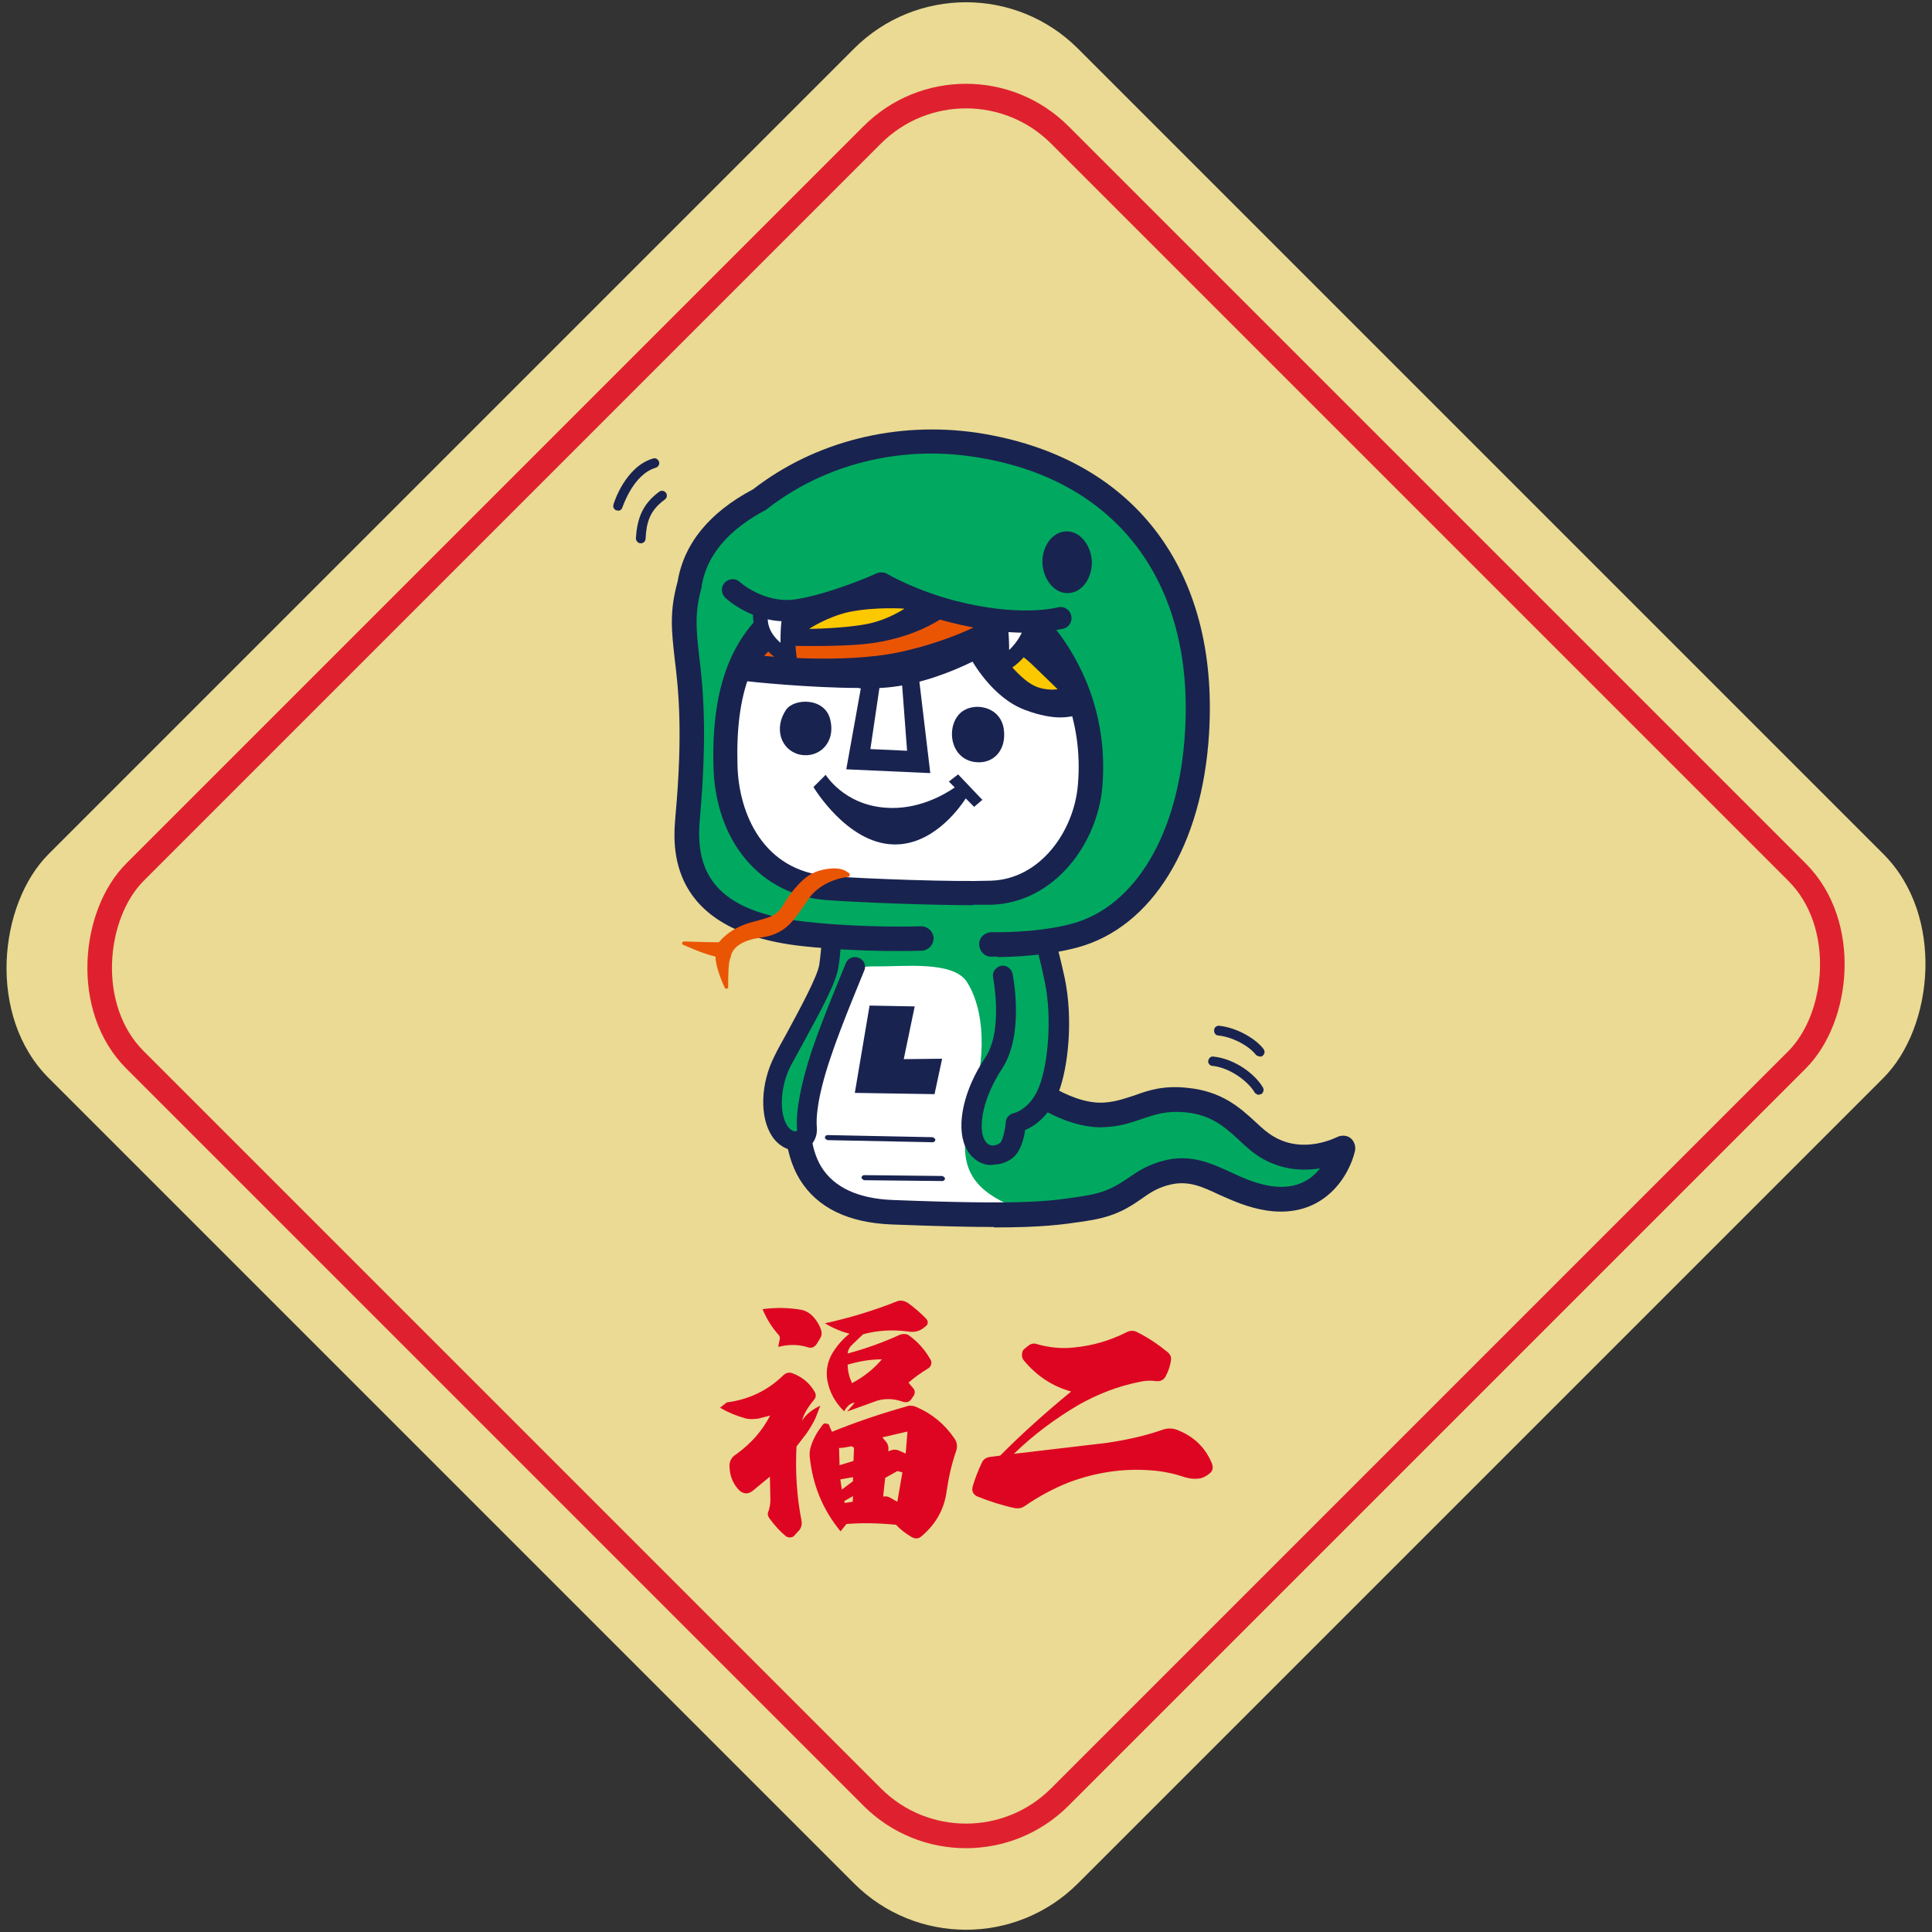 <svg width="160" height="160" viewBox="0 0 160 160" fill="none" xmlns="http://www.w3.org/2000/svg">
<rect x="0" y="0" width="160" height="160" fill="#333333" stroke="none"/>
<rect x="80" y="-5.246" width="120.556" height="120.556" rx="13.115" transform="rotate(45 80 -5.246)" fill="#EADA93"/>
<rect x="80" y="3.406" width="108.319" height="108.319" rx="10.987" transform="rotate(45 80 3.406)" fill="#EADA93" stroke="#DF212F" stroke-width="2.036"/>
<path d="M89.961 100.045C87.272 100.429 85.455 100.848 73.893 100.394C62.331 99.94 66.348 87.819 68.618 82.893C70.889 77.968 68.688 74.16 68.688 74.16H84.372C84.372 74.16 85.769 75.837 86.922 81.391C88.04 86.945 86.014 90.473 86.014 90.473C86.014 90.473 88.844 92.534 91.533 92.325C94.223 92.115 95.201 90.788 98.24 91.102C101.977 91.486 102.99 93.827 105.016 95.014C108.055 96.796 111.234 95.084 111.234 95.084C111.234 95.084 110.151 100.01 105.086 99.241C101.593 98.717 99.847 96.377 96.773 97.075C93.908 97.704 93.699 99.521 89.961 100.08V100.045Z" fill="#00A95F"/>
<path d="M85.106 100.361C79.587 98.544 79.237 95.959 80.565 91.243C81.892 86.528 81.228 83.104 80.076 81.323C78.923 79.541 74.836 80.065 72.496 80.03C71.483 80.03 70.365 80.135 69.352 80.834C69.177 81.498 68.968 82.161 68.618 82.86C66.348 87.785 62.331 99.906 73.893 100.361C79.133 100.57 82.975 100.64 85.874 100.57C85.63 100.5 85.35 100.396 85.106 100.326V100.361Z" fill="white"/>
<path d="M82.318 101.616C80.257 101.616 77.567 101.546 73.865 101.406C70.232 101.266 67.682 100.009 66.25 97.703C63.35 92.987 66.285 85.442 67.682 82.438C69.708 78.037 67.822 74.683 67.787 74.648C67.612 74.334 67.612 73.95 67.787 73.635C67.961 73.321 68.276 73.111 68.66 73.111H84.344C84.658 73.111 84.938 73.251 85.112 73.496C85.287 73.67 86.719 75.522 87.872 81.181C88.745 85.442 87.872 88.621 87.278 90.088C88.186 90.612 89.863 91.416 91.435 91.311C92.448 91.241 93.181 90.962 93.95 90.717C95.103 90.298 96.325 89.879 98.316 90.088C101.216 90.368 102.718 91.765 103.94 92.883C104.464 93.372 104.953 93.826 105.512 94.14C108.027 95.607 110.682 94.175 110.717 94.175C111.066 94.001 111.52 94.001 111.835 94.245C112.149 94.49 112.289 94.909 112.219 95.293C111.765 97.319 109.669 100.952 104.918 100.253C103.311 100.009 102.054 99.415 100.936 98.926C99.539 98.262 98.421 97.773 96.989 98.088C95.906 98.332 95.277 98.751 94.544 99.275C93.531 99.974 92.413 100.742 90.108 101.092L89.688 101.162C87.977 101.406 86.405 101.651 82.318 101.651V101.616ZM70.232 75.172C70.756 76.884 71.175 79.853 69.568 83.311C67.542 87.678 66.075 93.477 68.031 96.655C69.079 98.332 71.07 99.275 73.969 99.38C84.798 99.799 86.929 99.485 89.409 99.101L89.828 99.031C91.679 98.751 92.518 98.157 93.426 97.564C94.229 97.005 95.103 96.411 96.605 96.061C98.701 95.607 100.307 96.341 101.844 97.04C102.892 97.529 103.94 98.018 105.268 98.227C107.363 98.542 108.621 97.668 109.319 96.76C107.992 96.97 106.246 96.935 104.499 95.922C103.766 95.503 103.172 94.944 102.578 94.385C101.425 93.337 100.342 92.324 98.142 92.114C96.605 91.975 95.697 92.289 94.648 92.638C93.81 92.918 92.902 93.267 91.61 93.337C88.571 93.581 85.532 91.381 85.392 91.276C84.973 90.962 84.833 90.403 85.112 89.948C85.112 89.948 86.929 86.665 85.916 81.6C85.147 77.827 84.239 75.941 83.82 75.207H70.197L70.232 75.172Z" fill="#192350"/>
<path d="M77.253 94.596L68.52 94.421C68.52 94.421 68.311 94.316 68.311 94.212C68.311 94.107 68.415 94.002 68.52 94.002L77.253 94.177C77.253 94.177 77.462 94.281 77.462 94.386C77.462 94.491 77.358 94.596 77.253 94.596Z" fill="#192350"/>
<path d="M78.052 97.809L71.555 97.74C71.555 97.74 71.346 97.635 71.346 97.53C71.346 97.425 71.451 97.32 71.555 97.32L78.052 97.39C78.052 97.39 78.262 97.495 78.262 97.6C78.262 97.705 78.157 97.809 78.052 97.809Z" fill="#192350"/>
<path d="M83.014 80.793C83.014 80.793 83.992 85.439 82.246 88.059C80.499 90.679 80.08 93.299 80.674 94.591C81.267 95.919 82.49 95.814 83.189 95.325C83.887 94.836 84.027 93.019 84.027 93.019C84.027 93.019 85.843 92.705 86.787 90.225C87.52 88.304 87.939 84.496 87.275 81.248C86.612 77.999 86.088 76.811 86.088 76.811L83.782 76.602" fill="#00A95F"/>
<path d="M82.176 96.481C81.966 96.481 81.757 96.481 81.547 96.411C81.058 96.271 80.394 95.922 79.94 94.944C79.172 93.197 79.801 90.263 81.582 87.608C83.119 85.337 82.246 81.006 82.246 80.971C82.141 80.517 82.456 80.098 82.875 79.993C83.329 79.888 83.748 80.202 83.853 80.622C83.888 80.831 84.866 85.652 82.98 88.516C81.408 90.892 81.023 93.267 81.477 94.28C81.617 94.594 81.792 94.769 82.036 94.839C82.246 94.909 82.56 94.839 82.805 94.664C83.014 94.525 83.224 93.686 83.294 92.953C83.294 92.568 83.608 92.254 83.957 92.184C83.992 92.184 85.355 91.87 86.088 89.913C86.787 88.062 87.136 84.359 86.542 81.39C86.123 79.364 85.774 78.141 85.564 77.548L83.783 77.373C83.329 77.338 83.014 76.919 83.049 76.465C83.084 76.011 83.503 75.696 83.957 75.731L86.263 75.941C86.577 75.941 86.822 76.15 86.962 76.465C86.962 76.5 87.486 77.792 88.184 81.041C88.883 84.429 88.464 88.411 87.66 90.472C86.927 92.429 85.669 93.267 84.901 93.581C84.796 94.315 84.516 95.433 83.783 95.957C83.329 96.271 82.805 96.446 82.281 96.446L82.176 96.481Z" fill="#192350"/>
<path d="M70.968 80.033C70.968 80.033 69.082 84.504 68.139 87.333C67.196 90.163 66.881 92.154 66.986 93.376C67.091 94.599 65.554 94.983 64.681 93.656C63.772 92.329 63.912 89.814 64.925 87.822C65.938 85.796 68.523 81.5 68.733 79.998C68.942 78.496 69.082 76.05 69.082 76.05L71.387 75.981" fill="#00A95F"/>
<path d="M65.97 95.293C65.306 95.293 64.503 94.943 63.944 94.105C62.896 92.533 62.966 89.738 64.153 87.433C64.398 86.909 64.782 86.245 65.166 85.547C66.179 83.66 67.716 80.866 67.856 79.853C68.066 78.386 68.171 76.01 68.171 76.01C68.171 75.591 68.52 75.242 68.974 75.242L71.279 75.172C71.733 75.172 72.118 75.521 72.118 75.975C72.118 76.429 71.768 76.814 71.314 76.814L69.742 76.884C69.672 77.722 69.603 79.119 69.428 80.132C69.253 81.32 68.066 83.555 66.529 86.35C66.144 87.049 65.795 87.712 65.516 88.201C64.608 89.948 64.503 92.149 65.201 93.232C65.481 93.651 65.795 93.721 65.935 93.686C65.935 93.686 66.04 93.686 66.005 93.476C65.9 92.009 66.319 89.808 67.192 87.119C68.135 84.289 69.987 79.958 70.057 79.748C70.231 79.329 70.72 79.154 71.14 79.329C71.559 79.503 71.768 79.993 71.559 80.412C71.559 80.447 69.672 84.883 68.764 87.642C67.647 90.961 67.577 92.673 67.647 93.371C67.716 94.245 67.262 94.978 66.459 95.258C66.284 95.328 66.075 95.362 65.83 95.362L65.97 95.293Z" fill="#192350"/>
<path d="M72.015 83.277L70.792 90.508L77.394 90.613L78.023 87.679L74.844 87.714L75.752 83.347L72.015 83.277Z" fill="#192350"/>
<path d="M62.299 47.013C62.299 47.013 59.26 57.632 60.308 64.269C61.356 70.906 62.823 73.701 68.516 74.469C74.21 75.273 82.698 75.413 86.541 74.854C90.383 74.33 93.841 69.16 92.758 59.344C91.711 49.528 87.204 45.406 87.204 45.406L62.264 47.013H62.299Z" fill="white"/>
<path d="M82.07 78.212C82.07 78.212 85.808 78.352 89.022 77.478C95.065 75.837 98.628 68.955 99.152 60.676C99.92 47.926 93.388 38.704 80.778 36.818C74.63 35.875 68.028 37.377 62.928 41.324C59.226 43.28 57.514 45.725 57.095 48.345C55.663 53.41 58.108 54.389 56.92 67.593C56.536 71.75 57.584 76.291 66.526 77.269C71.591 77.828 76.272 77.653 76.272 77.653M90.279 65.078C89.93 69.374 86.716 73.776 82.07 73.915C79.136 73.985 71.975 73.776 68.552 73.531C63.103 73.147 60.204 68.641 60.099 63.401C59.959 57.707 61.182 53.201 65.199 50.441C68.867 47.926 80.883 45.132 86.891 53.026C88.533 55.157 90.803 59.349 90.314 65.078H90.279Z" fill="#00A95F"/>
<path d="M82.628 79.224C82.314 79.224 82.104 79.224 82.069 79.224C81.51 79.224 81.091 78.735 81.091 78.176C81.091 77.617 81.58 77.198 82.139 77.198C82.174 77.198 85.772 77.303 88.776 76.499C94.051 75.067 97.648 68.989 98.138 60.606C98.906 48.1 92.374 39.577 80.637 37.83C74.489 36.887 68.272 38.459 63.556 42.127C63.521 42.161 63.451 42.197 63.416 42.231C60.307 43.873 58.526 46.004 58.107 48.519C58.107 48.554 58.107 48.589 58.107 48.624C57.513 50.79 57.653 52.082 57.897 54.283C58.212 56.903 58.596 60.536 57.967 67.732C57.618 71.469 58.421 75.417 66.665 76.325C71.625 76.884 76.236 76.709 76.271 76.709C76.83 76.709 77.284 77.128 77.319 77.687C77.319 78.246 76.9 78.7 76.341 78.735C76.131 78.735 71.52 78.91 66.42 78.351C55.068 77.093 55.731 69.932 55.941 67.557C56.57 60.571 56.186 57.077 55.871 54.527C55.627 52.292 55.417 50.685 56.116 48.17C56.64 45.026 58.736 42.441 62.368 40.52C67.503 36.538 74.245 34.861 80.917 35.839C93.806 37.795 100.967 47.087 100.129 60.745C99.57 70.002 95.413 76.779 89.265 78.456C86.68 79.154 83.781 79.259 82.593 79.259L82.628 79.224ZM80.567 74.963C77.074 74.963 71.38 74.753 68.481 74.543C62.997 74.159 59.225 69.688 59.085 63.435C58.91 56.693 60.692 52.327 64.604 49.602C68.376 47.017 81.196 43.943 87.658 52.397C89.23 54.492 91.815 58.894 91.291 65.147C90.907 69.828 87.344 74.753 82.104 74.928C81.685 74.928 81.161 74.928 80.567 74.928V74.963ZM75.223 48.834C75.223 48.834 75.153 48.834 75.118 48.834C71.241 48.834 67.468 50.091 65.722 51.279C62.333 53.584 60.901 57.322 61.076 63.4C61.181 67.382 63.207 72.133 68.621 72.552C71.974 72.797 79.065 73.041 82.034 72.936C86.156 72.832 88.951 68.814 89.265 65.007C89.754 59.418 87.449 55.505 86.016 53.654C83.013 49.707 78.506 48.868 75.223 48.868V48.834Z" fill="#192350"/>
<path d="M70.436 72.445C70.436 72.445 70.191 72.096 69.562 71.956C69.038 71.851 67.99 71.956 67.257 72.341C66.174 72.899 65.161 74.401 64.812 75.03C64.323 75.799 63.764 75.973 62.821 76.218C62.576 76.288 62.331 76.358 62.052 76.427C61.039 76.742 60.166 77.266 59.537 78.034C58.349 78.034 56.708 77.965 56.673 77.965C56.603 77.965 56.533 77.999 56.498 78.069C56.463 78.139 56.498 78.209 56.568 78.244C56.638 78.244 58.035 78.943 59.258 79.222C59.258 80.2 59.991 81.737 60.026 81.807C60.026 81.877 60.096 81.877 60.166 81.877C60.166 81.877 60.166 81.877 60.201 81.877C60.271 81.877 60.306 81.807 60.306 81.702C60.306 80.899 60.306 79.571 60.515 79.292C60.515 79.292 60.515 79.257 60.515 79.222C60.69 78.384 61.563 77.86 62.96 77.65C64.916 77.406 65.615 76.393 66.488 75.135C66.663 74.891 66.838 74.646 67.012 74.367C68.165 72.795 70.226 72.62 70.226 72.62C70.296 72.62 70.331 72.585 70.366 72.515C70.366 72.48 70.366 72.41 70.366 72.341L70.436 72.445Z" fill="#EA5504"/>
<path d="M79.592 58.993C78.299 60.111 78.648 62.87 80.779 63.115C82.316 63.29 83.399 62.067 83.12 60.32C82.805 58.469 80.64 58.12 79.592 58.993Z" fill="#192350"/>
<path d="M65.095 58.786C64.082 60.288 64.641 62.105 66.213 62.489C67.785 62.838 69.217 61.546 68.763 59.624C68.344 57.738 65.759 57.808 65.095 58.786Z" fill="#192350"/>
<path d="M70.091 63.712L77.042 64.026L75.54 51.416L72.257 51.626L70.091 63.677V63.712ZM72.082 62.035L73.444 52.813L74.422 52.953L75.121 62.175L72.082 62.035Z" fill="#192350"/>
<path d="M81.374 66.262L79.348 64.131L78.58 64.725L79.069 65.214C78.161 65.843 75.96 67.1 73.34 66.891C69.882 66.646 68.38 64.166 68.38 64.166L67.367 65.179C67.367 65.179 70.127 69.825 73.969 69.93C77.078 70.034 79.279 67.205 79.977 66.122L80.676 66.821L81.409 66.192L81.374 66.262Z" fill="#192350"/>
<path d="M85.354 53.369C83.747 52.146 82.035 51.692 81.966 51.623L79.52 50.924L80.743 53.299C80.743 53.299 82.42 56.932 85.214 57.945C87.38 58.783 88.638 58.434 88.638 58.434C88.638 58.434 88.707 55.919 85.389 53.369H85.354Z" fill="#192350"/>
<path d="M87.834 59.415C87.135 59.415 86.157 59.275 84.864 58.786C82.21 57.773 80.533 54.909 79.939 53.721L77.773 49.494L82.419 50.856C82.908 51.031 84.445 51.555 85.877 52.673C89.51 55.433 89.51 58.332 89.475 58.472V59.135L88.847 59.31C88.777 59.31 88.427 59.415 87.799 59.415H87.834ZM81.266 52.358L81.546 52.883C81.965 53.721 83.362 56.306 85.528 57.109C86.401 57.459 87.1 57.563 87.589 57.598C87.344 56.795 86.646 55.433 84.829 54.07C83.607 53.162 82.314 52.673 81.86 52.533C81.79 52.533 81.721 52.498 81.686 52.463L81.266 52.358Z" fill="#192350"/>
<path d="M85.979 48.346C85.979 48.346 84.407 49.184 82.102 49.114C79.936 49.044 78.574 48.8 74.277 48.939C64.706 49.254 61.877 55.541 61.877 55.541C61.877 55.541 68.619 56.24 72.845 56.031C77.91 55.786 83.185 52.258 83.359 52.083C83.464 52.048 83.534 51.943 83.604 51.839C85.63 50.546 85.944 48.31 85.944 48.31L85.979 48.346Z" fill="#192350"/>
<path d="M71.168 56.974C67.081 56.974 62.051 56.45 61.842 56.415L60.619 56.275L61.108 55.157C61.248 54.878 64.252 48.38 74.277 48.031C77.351 47.926 78.958 48.031 80.355 48.136C80.949 48.171 81.508 48.206 82.171 48.241C84.163 48.276 85.595 47.577 85.595 47.577L87.132 46.773L86.887 48.485C86.887 48.485 86.503 51.07 84.233 52.572C84.128 52.677 84.023 52.817 83.813 52.921C82.87 53.585 77.91 56.729 72.915 56.974C72.356 56.974 71.762 57.008 71.133 57.008L71.168 56.974ZM63.414 54.773C65.614 54.982 69.876 55.297 72.845 55.122C77.246 54.913 82.137 51.908 82.835 51.384L83.15 51.105C83.743 50.721 84.163 50.232 84.442 49.778C83.778 49.917 82.975 50.022 82.067 49.987C81.403 49.987 80.809 49.917 80.18 49.882C78.818 49.778 77.246 49.708 74.277 49.812C67.78 50.022 64.636 53.061 63.379 54.773H63.414ZM83.01 51.28C83.01 51.28 83.01 51.28 82.975 51.28H83.01Z" fill="#192350"/>
<path d="M63.275 54.317C63.275 54.317 69.738 54.981 74.349 54.038C77.527 53.374 81.37 51.977 83.605 50.16C82.732 50.265 81.684 50.44 80.601 50.405C79.658 50.37 79.029 50.405 79.029 50.405C79.029 50.405 76.898 52.605 72.183 53.269C69.423 53.653 64.114 53.444 64.114 53.444L63.275 54.317Z" fill="#EA5504"/>
<path d="M67.046 52.083C67.046 52.083 69.98 52.048 71.866 51.664C73.578 51.314 74.905 50.406 74.905 50.406C74.905 50.406 72.495 50.231 70.294 50.685C68.443 51.105 67.011 52.083 67.011 52.083H67.046Z" fill="#FCC800"/>
<path d="M82.52 53.654C82.52 53.654 84.302 56.169 85.664 56.797C86.642 57.252 87.585 57.077 87.585 57.077C87.585 57.077 86.084 55.61 85.42 54.981C84.616 54.212 83.114 53.234 83.114 53.234L82.52 53.654Z" fill="#FCC800"/>
<path d="M85.805 50.2C85.596 53.798 83.011 55.055 83.011 55.055C83.011 55.055 83.081 51.946 82.592 50.165C82.312 49.117 83.709 49.082 83.709 49.082L85.84 50.2H85.805Z" fill="white"/>
<path d="M83.014 55.649C83.014 55.649 82.804 55.649 82.699 55.544C82.525 55.44 82.42 55.23 82.42 55.02C82.42 55.02 82.455 51.981 82.036 50.305C81.896 49.746 82.036 49.362 82.245 49.117C82.699 48.523 83.573 48.488 83.747 48.488C83.852 48.488 83.957 48.488 84.027 48.558L86.158 49.676C86.367 49.781 86.507 49.99 86.472 50.235C86.228 54.112 83.468 55.544 83.328 55.58C83.258 55.614 83.154 55.649 83.049 55.649H83.014ZM83.573 49.676C83.573 49.676 83.223 49.746 83.153 49.816C83.153 49.816 83.153 49.886 83.153 49.955C83.468 51.108 83.573 52.715 83.573 53.833C84.201 53.239 84.97 52.191 85.145 50.514L83.538 49.676H83.573Z" fill="#192350"/>
<path d="M65.997 48.79C65.997 48.79 65.403 50.467 65.298 51.969C65.193 53.436 65.368 54.449 65.368 54.449C65.368 54.449 63.237 53.506 63.028 51.515C62.818 49.524 63.342 48.86 63.936 48.686C64.53 48.511 66.032 48.825 66.032 48.825L65.997 48.79Z" fill="white"/>
<path d="M65.373 55.048C65.373 55.048 65.198 55.048 65.128 55.014C65.023 54.979 62.683 53.896 62.404 51.59C62.124 49.11 62.962 48.342 63.731 48.132C64.43 47.922 65.827 48.202 66.106 48.237C66.281 48.237 66.421 48.377 66.525 48.516C66.63 48.656 66.63 48.831 66.56 49.005C66.56 49.005 66.001 50.647 65.897 52.009C65.792 53.372 65.966 54.315 65.966 54.315C66.001 54.525 65.932 54.769 65.757 54.909C65.652 54.979 65.512 55.048 65.373 55.048ZM64.395 49.215C64.395 49.215 64.15 49.215 64.045 49.215C63.626 49.32 63.452 50.158 63.591 51.416C63.661 52.219 64.15 52.813 64.639 53.232C64.639 52.848 64.639 52.394 64.674 51.905C64.744 50.961 65.023 49.913 65.198 49.285C64.919 49.25 64.604 49.215 64.395 49.215Z" fill="#192350"/>
<path d="M60.69 48.876C60.69 48.876 62.926 50.971 65.965 50.517C69.004 50.098 72.986 48.282 72.986 48.282C72.986 48.282 74.942 49.644 78.505 50.587C84.234 52.089 87.867 51.216 87.867 51.216L88.111 45.906C88.111 45.906 81.719 43.252 73.615 43.426C65.511 43.601 61.808 44.3 61.808 44.3L60.69 48.841V48.876Z" fill="#00A95F"/>
<path d="M84.966 52.402C83.394 52.402 81.263 52.193 78.644 51.529C75.814 50.796 73.753 49.783 72.915 49.294C71.797 49.783 68.653 51.04 66.069 51.389C62.645 51.879 60.165 49.608 60.06 49.503C59.711 49.154 59.676 48.595 60.025 48.245C60.375 47.896 60.934 47.861 61.283 48.211C61.283 48.211 63.274 49.992 65.824 49.643C68.688 49.224 72.566 47.512 72.601 47.477C72.88 47.372 73.194 47.372 73.439 47.512C73.439 47.512 75.744 48.874 79.098 49.748C84.477 51.145 87.551 50.306 87.586 50.306C88.075 50.167 88.564 50.446 88.704 50.935C88.843 51.424 88.564 51.913 88.11 52.053C88.04 52.053 86.957 52.367 84.966 52.367V52.402Z" fill="#192350"/>
<path d="M86.332 46.702C86.437 48.1 87.415 49.218 88.533 49.113C89.651 49.043 90.489 47.82 90.419 46.423C90.314 45.026 89.336 43.908 88.219 44.013C87.101 44.083 86.262 45.305 86.332 46.702Z" fill="#192350"/>
<path d="M53.045 44.992C52.836 44.992 52.661 44.783 52.661 44.573C52.766 43.071 53.115 41.814 54.582 40.731C54.757 40.591 55.002 40.626 55.141 40.801C55.281 40.975 55.246 41.22 55.071 41.359C53.814 42.268 53.534 43.246 53.465 44.608C53.465 44.818 53.29 44.992 53.08 44.992H53.045Z" fill="#192350"/>
<path d="M51.156 42.266C51.156 42.266 51.086 42.266 51.051 42.266C50.842 42.196 50.737 41.986 50.807 41.777C50.842 41.637 51.785 38.633 54.09 37.969C54.3 37.9 54.509 38.039 54.579 38.249C54.649 38.458 54.509 38.668 54.3 38.738C52.413 39.297 51.575 41.986 51.54 42.021C51.505 42.196 51.331 42.301 51.156 42.301V42.266Z" fill="#192350"/>
<path d="M104.253 90.679C104.253 90.679 103.973 90.609 103.903 90.47C103.449 89.666 101.982 88.444 100.41 88.269C100.201 88.269 100.026 88.059 100.061 87.85C100.096 87.64 100.271 87.466 100.48 87.501C102.262 87.675 103.973 88.968 104.602 90.085C104.707 90.26 104.602 90.505 104.462 90.609C104.393 90.609 104.323 90.644 104.288 90.644L104.253 90.679Z" fill="#192350"/>
<path d="M104.324 87.502C104.324 87.502 104.079 87.432 104.01 87.362C103.52 86.698 102.193 85.895 100.901 85.755C100.691 85.755 100.516 85.546 100.551 85.301C100.551 85.091 100.761 84.917 101.005 84.952C102.507 85.126 104.044 86.07 104.638 86.873C104.778 87.048 104.743 87.292 104.568 87.432C104.499 87.502 104.429 87.502 104.324 87.502Z" fill="#192350"/>
<path d="M69.949 124.471L70.621 124.366L70.641 123.904L69.928 124.303L69.949 124.471ZM69.718 123.359L70.641 122.666V122.331L69.592 122.519L69.718 123.359ZM69.487 119.917L69.529 121.344L70.683 120.988L70.725 119.896L70.537 119.771C70.096 119.854 69.76 119.917 69.487 119.917ZM75.153 118.553L73.076 119.036L73.453 119.498C73.537 119.645 73.579 119.812 73.579 119.98L73.558 120.19L73.936 120.064C74.125 120.043 74.293 120.064 74.44 120.127L75.006 120.379L75.153 118.553ZM74.314 124.366L74.733 121.932L74.314 121.827L73.306 122.393L73.139 123.946C73.369 123.883 73.621 123.946 73.894 124.135L74.314 124.366ZM73.034 112.573C72.131 112.573 71.187 112.72 70.201 113.014C70.201 113.538 70.327 114.042 70.558 114.546C71.544 114.021 72.362 113.371 73.034 112.573ZM63.15 108.418C64.263 108.272 65.354 108.292 66.403 108.481C66.76 108.565 67.074 108.754 67.326 109.027C67.683 109.405 67.914 109.824 68.04 110.286C68.061 110.496 68.019 110.685 67.914 110.852L67.641 111.293C67.452 111.566 67.221 111.671 66.927 111.587C66.172 111.335 65.333 111.314 64.451 111.545L64.577 110.894C64.598 110.748 64.556 110.622 64.472 110.538C63.906 109.908 63.486 109.216 63.15 108.418ZM68.312 109.593C70.411 109.132 72.404 108.523 74.293 107.768C74.544 107.663 74.859 107.705 75.174 107.894C75.72 108.292 76.223 108.712 76.685 109.195C76.79 109.321 76.832 109.405 76.832 109.489C76.832 109.656 76.769 109.782 76.643 109.845C76.223 110.244 75.74 110.37 75.174 110.265C73.873 110.097 72.635 110.181 71.481 110.496L70.621 111.314C70.369 111.545 70.222 111.797 70.201 112.091C71.691 111.692 73.16 111.167 74.523 110.538C74.838 110.433 75.132 110.454 75.342 110.643C76.034 111.146 76.601 111.797 77.02 112.531C77.126 112.657 77.146 112.804 77.126 112.951C77.084 113.119 77 113.245 76.895 113.308C76.286 113.685 75.74 114.063 75.237 114.504L75.678 115.028C75.782 115.196 75.782 115.385 75.678 115.574L75.531 115.784C75.342 116.119 75.069 116.203 74.67 116.056C73.999 115.826 73.348 115.805 72.656 115.993L70.159 116.896L70.788 116.161C70.474 116.182 70.159 116.413 69.907 116.875C69.131 116.119 68.669 115.238 68.501 114.231C68.396 113.433 68.543 112.699 68.984 111.986C69.382 111.356 69.844 110.852 70.348 110.454C69.76 110.307 69.068 110.034 68.312 109.593ZM59.625 116.581L60.192 116.14C61.996 115.91 63.549 115.175 64.85 113.916C65.081 113.685 65.333 113.622 65.626 113.727C66.424 114.021 67.032 114.525 67.452 115.238C67.599 115.49 67.599 115.7 67.41 115.931C66.865 116.581 66.529 117.169 66.424 117.672C66.676 117.211 67.179 116.77 67.935 116.413L67.536 117.441C67.326 117.882 67.074 118.302 66.802 118.7L65.962 119.792C65.857 121.89 65.983 123.946 66.382 125.961C66.424 126.192 66.382 126.443 66.235 126.674L65.794 127.157C65.731 127.262 65.606 127.304 65.438 127.325C65.291 127.325 65.165 127.283 65.081 127.22C64.619 126.842 64.158 126.338 63.759 125.793C63.57 125.562 63.528 125.31 63.675 125.079C63.759 124.744 63.801 124.45 63.801 124.219L63.759 122.289L62.311 123.485C61.933 123.757 61.577 123.736 61.22 123.422C60.737 122.918 60.465 122.31 60.422 121.596C60.36 121.072 60.548 120.694 60.989 120.421C62.206 119.54 63.129 118.491 63.78 117.232L62.794 117.483C62.353 117.546 61.996 117.546 61.66 117.441C60.989 117.252 60.318 116.98 59.625 116.581ZM68.9 118.574C70.935 117.756 72.971 117.064 75.006 116.497C75.3 116.371 75.615 116.392 75.929 116.539C77.188 117.085 78.238 117.945 79.035 119.12C79.266 119.435 79.308 119.792 79.182 120.169C78.804 121.26 78.552 122.393 78.385 123.569C78.175 125.016 77.503 126.212 76.349 127.199C76.076 127.451 75.803 127.472 75.447 127.262C74.964 126.968 74.544 126.653 74.209 126.275C72.698 126.129 71.355 126.108 70.096 126.212L69.613 126.821C68.124 125.016 67.284 122.939 67.053 120.589C67.032 120.316 67.074 120.001 67.179 119.708C67.389 119.078 67.725 118.512 68.124 118.008C68.228 117.882 68.333 117.84 68.438 117.903C68.606 117.903 68.69 117.987 68.69 118.113L68.9 118.574ZM88.708 115.238C87.177 114.818 85.855 113.958 84.784 112.657C84.68 112.531 84.617 112.363 84.638 112.174C84.638 111.986 84.701 111.839 84.805 111.734L85.225 111.398C85.372 111.293 85.561 111.251 85.729 111.272C86.841 111.608 87.932 111.713 89.002 111.587C90.471 111.44 91.877 111.041 93.262 110.349C93.556 110.181 93.87 110.16 94.185 110.328C95.066 110.769 95.885 111.314 96.682 111.965C96.913 112.153 97.018 112.384 96.976 112.657C96.913 113.098 96.766 113.538 96.556 113.937C96.388 114.273 96.137 114.42 95.738 114.378C95.276 114.315 94.815 114.336 94.374 114.441C92.59 114.797 90.912 115.448 89.317 116.35C87.323 117.525 85.54 118.868 83.966 120.4L91.625 119.498C93.199 119.267 94.668 118.952 96.095 118.47C96.64 118.239 97.165 118.239 97.71 118.512C98.948 119.036 99.851 119.938 100.375 121.218C100.501 121.596 100.417 121.869 100.103 122.079C99.872 122.268 99.641 122.372 99.389 122.435C99.011 122.498 98.613 122.477 98.172 122.352C97.186 122.016 96.221 121.827 95.276 121.764C92.989 121.596 90.744 121.932 88.499 122.771C87.24 123.275 86.022 123.925 84.868 124.723C84.638 124.891 84.344 124.953 84.029 124.891C83.022 124.681 81.973 124.345 80.924 123.925C80.588 123.757 80.462 123.485 80.546 123.128C80.735 122.477 80.986 121.827 81.322 121.113C81.448 120.841 81.679 120.694 82.036 120.652L82.833 120.547C84.596 118.763 86.568 117.001 88.708 115.238Z" fill="#DE0522"/>
</svg>
